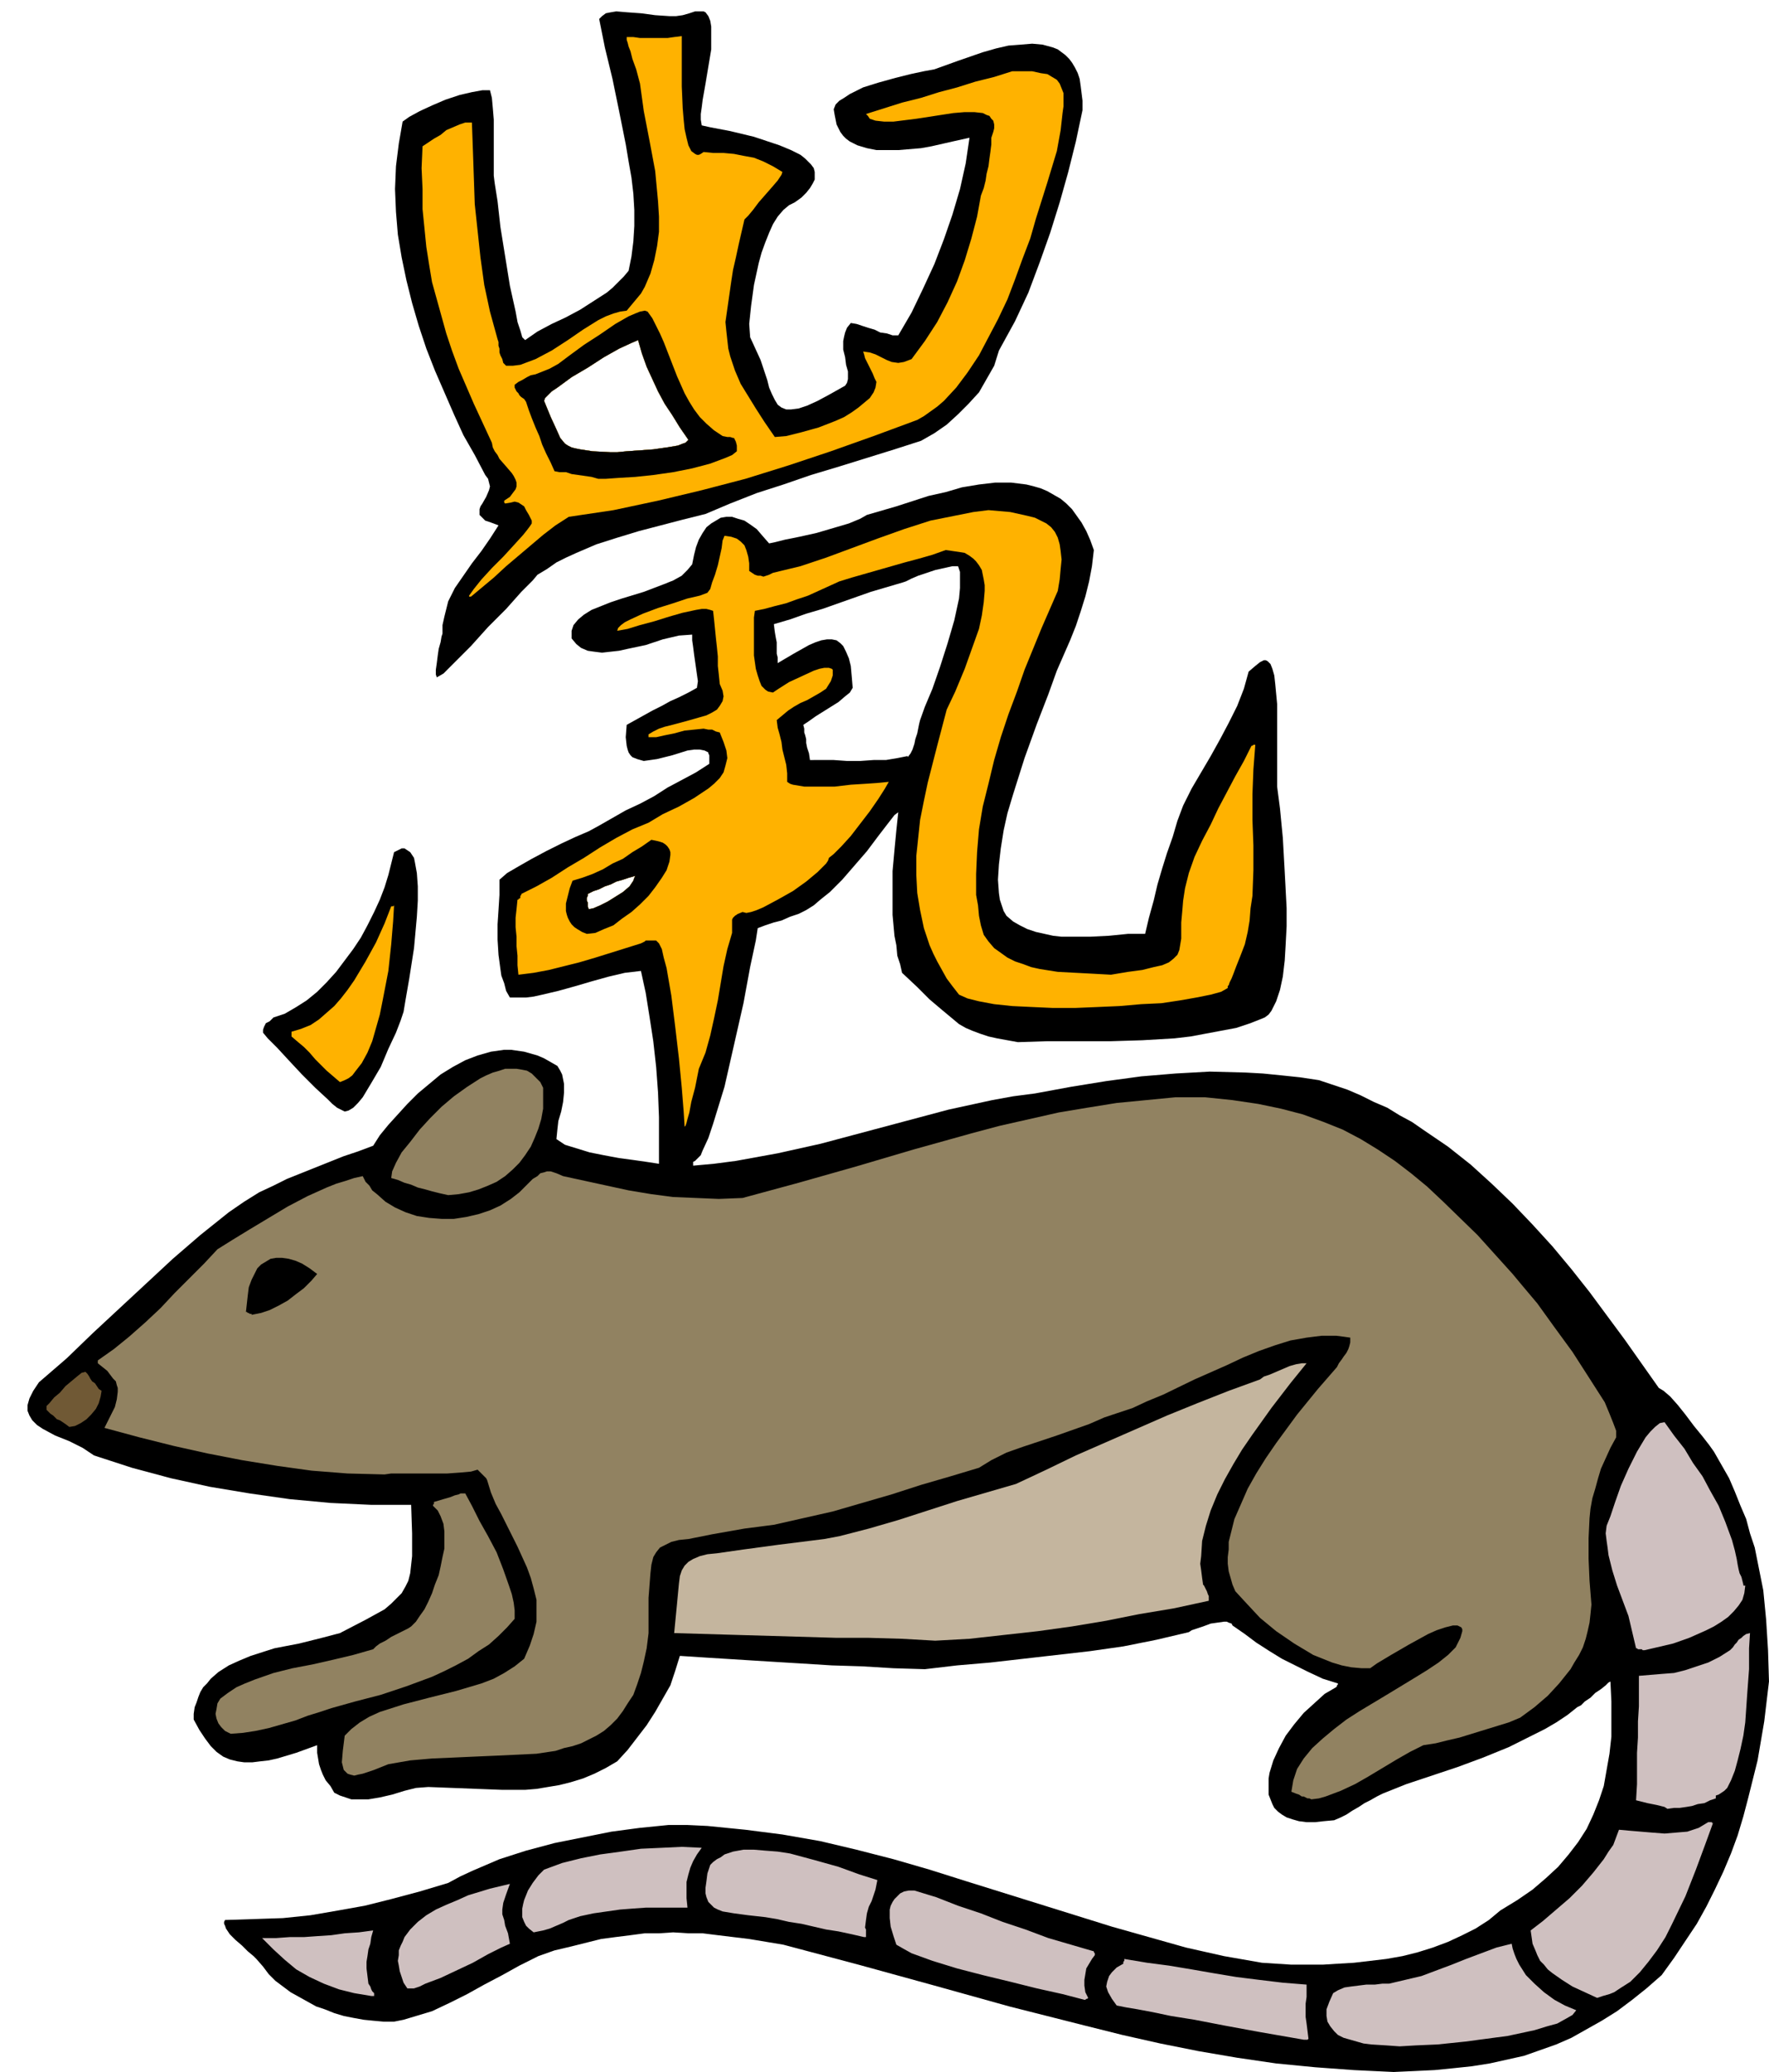 <svg xmlns="http://www.w3.org/2000/svg" fill-rule="evenodd" height="7.266in" preserveAspectRatio="none" stroke-linecap="round" viewBox="0 0 1863 2181" width="6.206in"><style>.brush1{fill:#000}.pen1{stroke:none}.brush2{fill:#cfc0c0}.brush3{fill:#918261}.brush6{fill:#ffb200}</style><path class="pen1 brush1" d="m1468 2181-42-2-41-3-41-4-41-6-41-7-40-8-40-9-40-10-79-20-79-22-80-22-79-21-36-6-33-4-16-2h-15l-16-1-15 1h-15l-15 2-16 2-15 2-16 4-16 4-17 4-17 6-20 10-18 10-19 10-18 10-18 9-19 9-10 3-10 3-10 3-10 2h-11l-11-1-10-1-11-2-10-2-10-3-10-4-9-3-9-5-9-5-9-5-8-6-8-6-7-7-6-8-7-8-3-3-6-5-6-6-7-6-6-6-4-6-1-3-1-2v-2l1-2 31-1 30-1 29-3 29-5 28-5 28-7 30-8 30-9 13-7 13-6 14-6 14-6 28-9 30-8 30-6 30-6 30-4 30-3h20l21 1 20 2 20 2 39 5 40 7 38 9 39 10 38 11 38 12 77 24 77 24 39 11 39 11 40 9 40 7 31 2h33l16-1 17-1 17-2 17-2 17-3 16-4 16-5 16-6 15-7 14-7 14-9 12-10 18-11 16-11 14-12 13-12 11-13 10-13 9-14 7-15 6-15 5-15 3-17 3-17 2-18v-37l-1-21-2 1-3 3-5 4-6 4-5 5-6 4-4 4-4 2-10 8-12 8-12 7-12 6-26 13-27 11-27 10-27 9-27 9-25 10-6 3-7 4-6 3-6 4-7 4-6 4-6 3-7 3-11 1-9 1h-9l-8-1-7-2-6-2-5-3-4-3-4-4-2-4-2-5-2-5v-17l1-6 4-13 6-13 7-13 9-12 10-12 11-10 11-10 12-7 1-1v-1l1-1v-1l-16-5-15-7-14-7-14-7-13-8-14-9-12-9-13-9-1-2-3-1-2-1h-3l-7 1-7 1-8 3-6 2-6 2-3 2-34 8-35 7-35 5-35 4-35 4-35 4-35 3-34 4-33-1-33-2-32-1-32-2-33-2-32-2-32-2-31-2-5 16-5 15-8 14-8 14-9 14-10 13-10 13-11 12-12 7-12 6-12 5-13 4-12 3-12 2-12 2-12 1h-24l-26-1-26-1-26-1-13 1-12 3-13 4-13 3-12 2h-18l-6-2-6-2-6-3-4-7-5-6-3-6-2-5-2-6-1-6-1-6v-8l-22 8-20 6-9 2-9 1-8 1h-9l-7-1-8-2-7-3-7-5-6-6-6-8-6-9-6-11v-6l1-7 2-5 2-6 2-5 3-5 4-4 4-5 8-7 11-7 11-5 12-5 25-8 26-5 24-6 19-5 27-14 20-11 7-6 6-6 5-5 4-7 3-6 2-8 1-9 1-9v-24l-1-30h-42l-43-2-43-4-42-6-42-7-41-9-41-11-40-13-12-8-14-7-15-6-13-7-6-4-5-5-3-5-2-5v-6l2-7 4-8 6-9 29-25 28-27 28-26 28-26 28-26 29-25 15-12 15-12 16-11 16-10 15-7 14-7 15-6 15-6 15-6 15-6 15-5 16-6 7-11 9-11 10-11 10-11 11-11 12-10 12-10 13-8 13-7 13-5 14-4 14-2h7l7 1 7 1 7 2 7 2 7 3 7 4 7 4 3 5 2 4 1 5 1 5v9l-1 10-2 10-3 10-1 9-1 10 9 6 13 4 13 4 15 3 16 3 15 2 14 2 13 2v-49l-1-26-2-27-3-27-4-26-4-25-5-23-17 2-17 4-18 5-17 5-18 5-17 4-9 2-8 1h-17l-4-7-2-8-3-8-1-7-2-15-1-16v-16l1-15 1-16v-16l8-7 12-7 14-8 15-8 16-8 15-7 14-6 11-6 14-8 14-8 15-7 15-8 14-9 15-8 15-8 14-9v-9l-1-2v-1l-4-2-5-1h-6l-7 1-16 5-16 4-7 1-7 1-7-2-5-2-2-2-2-3-1-3-1-4-1-9 1-13 9-5 9-5 9-5 10-5 9-5 9-4 10-5 9-5 1-7-1-7-1-7-1-7-1-7-1-8-1-7v-6l-14 1-17 4-18 6-19 4-9 2-9 1-9 1-8-1-7-1-7-3-5-4-5-6v-8l1-3 1-3 5-6 6-5 8-5 10-4 10-4 12-4 23-7 21-8 10-4 9-5 6-6 5-6 2-10 2-8 3-8 4-7 4-6 5-4 5-3 5-3 6-1h6l6 2 7 2 6 4 7 5 6 7 7 8 5-1 12-3 15-3 18-4 17-5 17-5 12-5 7-4 31-9 34-11 18-4 17-5 18-3 17-2h17l16 2 8 2 7 2 7 3 7 4 7 4 6 5 6 6 5 7 5 7 5 9 4 9 4 11-2 17-3 16-4 16-5 16-5 15-6 15-7 16-7 16-9 25-12 31-13 36-12 38-6 20-4 18-3 19-2 17-1 16 1 14 1 7 2 6 2 6 3 5 7 6 7 4 8 4 9 3 9 2 9 2 9 1h30l20-1 20-2h18l4-17 5-18 4-17 5-17 5-16 6-17 5-17 6-16 9-18 10-17 10-17 10-18 9-17 9-18 7-18 5-18 7-6 5-4 2-1 2-1h2l2 1 3 3 2 5 2 7 1 9 2 21v87l3 23 3 31 2 36 2 38v19l-1 19-1 17-2 17-3 14-4 12-3 6-2 4-3 4-4 3-15 6-15 5-16 3-16 3-16 3-17 2-17 1-17 1-33 1h-67l-31 1-11-2-11-2-9-2-9-3-8-3-7-3-7-4-6-5-12-10-13-11-13-13-16-15-2-9-3-9-1-11-2-10-2-22v-46l2-22 2-21 2-19-4 3-7 9-10 13-12 16-13 15-13 15-7 7-6 6-5 4-5 4-7 6-8 5-8 4-9 3-9 4-8 2-9 3-8 3-2 13-6 28-7 38-10 44-10 44-12 39-5 15-6 13-2 5-3 3-3 3-2 1v4l22-2 23-3 22-4 22-4 45-10 45-12 45-12 45-12 23-5 23-5 22-4 23-3 38-7 37-6 37-5 36-3 36-2 38 1 18 1 20 2 19 2 20 3 15 5 15 5 14 6 14 7 14 6 13 8 13 7 13 9 25 17 24 19 22 20 22 21 21 22 21 23 20 24 19 24 37 50 36 51 5 3 7 6 8 9 8 10 9 12 9 11 7 9 5 7 8 14 8 14 6 14 6 15 6 14 4 15 5 15 3 15 6 30 3 31 2 32 1 33-5 42-7 41-5 20-5 20-5 19-6 20-7 19-8 19-9 19-9 18-10 18-12 18-12 18-13 18-16 14-15 12-16 12-16 10-16 9-16 9-16 7-17 6-17 6-18 4-18 4-19 3-19 2-20 2-21 1-22 1zM857 800h-4l-1-7-2-6-1-5v-4l-1-4-1-3v-4l-1-4 6-4 7-5 8-5 8-5 8-5 7-6 5-4 3-5-1-12-1-11-2-8-3-7-3-6-3-3-4-3-5-1h-5l-6 1-6 2-7 3-16 9-17 10v-6l-1-4v-12l-1-5-1-6-1-8 17-5 17-6 17-5 17-6 17-6 17-6 17-5 17-5 3-1 6-3 7-3 9-3 9-3 9-2 9-2h6l2 6v17l-1 11-5 23-7 24-8 25-8 23-8 19-5 14-1 4-1 5-1 5-2 6-1 5-2 6-2 4-3 4v-1h-1l-10 2-12 2h-13l-14 1h-14l-14-1h-21zM620 957l-1-3v-4l-1-2v-3l1-2v-2l6-3 6-2 6-3 6-2 6-3 7-2 6-2 7-2-1 2-1 3-2 3-2 3-7 6-8 5-8 5-8 4-7 3-5 1z"/><path class="pen1 brush2" d="m1474 2154-14-1-16-1-8-1-7-2-7-2-7-2-6-3-4-4-4-5-3-5-1-6v-7l3-8 4-9 5-3 7-3 7-1 8-1 8-1h9l8-1h7l17-4 17-4 16-6 16-6 15-6 16-6 16-6 16-4 1 5 2 6 2 5 3 6 7 11 9 9 10 9 11 8 11 6 12 5-4 5-7 4-9 5-11 3-13 4-14 3-14 3-15 2-30 4-29 3-23 1-17 1zm-101-7-46-8-38-7-31-6-25-4-19-4-16-3-12-2-10-2-5-7-4-7-2-6 1-5 2-6 3-4 5-5 7-4v-2l1-1v-2l24 4 23 3 24 4 23 4 24 4 24 3 25 3 25 2v13l-1 7v14l1 7 1 8 1 8-1 1h-4zm-231-42-23-6-27-6-28-7-29-7-27-7-26-8-11-4-11-4-9-5-7-4-3-9-3-10-1-9v-9l1-4 2-4 2-3 3-3 3-3 4-2 5-1h6l23 7 23 9 24 8 23 9 24 8 24 9 24 7 24 7v1l1 1v2l-3 4-3 5-3 5-1 6-1 6v6l1 7 3 6-1 1h-1l-1 1h-1zm540-2-13-6-13-6-11-7-10-7-5-4-4-5-4-4-3-6-2-5-3-7-1-7-1-7 13-10 14-12 14-12 13-13 12-14 11-14 5-8 5-7 3-8 3-8 11 1 12 1 12 1 13 1 12-1 12-1 6-2 6-2 5-3 5-3h4v1h1l-8 22-10 27-11 28-14 29-7 14-9 14-9 12-9 11-10 10-11 7-6 4-5 2-7 2-6 2zm-1291-2-18-3-16-4-16-6-15-7-14-8-12-10-12-11-12-12h15l14-1h15l14-1 15-1 14-2 15-1 15-2-2 7-1 7-2 6-1 7-1 6v7l1 8 1 8 2 3 1 3 1 2 1 1 1 1v3h-3zm38-8-4-6-2-6-2-6-1-6-1-5 1-6v-5l2-5 2-4 2-5 3-4 3-4 8-8 9-7 10-6 11-5 12-5 11-5 23-7 21-5-4 11-3 9-1 7v5l2 6 1 6 3 8 2 11-9 4-14 7-16 9-17 8-17 8-16 6-6 3-6 2h-7zm481-54-13-3-14-3-13-2-13-3-13-3-13-2-13-3-12-2-18-2-15-2-6-1-6-1-5-2-4-2-3-3-3-3-2-5-1-4v-6l1-7 1-8 3-9 3-3 4-3 4-2 4-3 9-3 11-2h11l12 1 13 1 13 2 26 7 25 7 22 8 19 6-1 5-1 5-2 6-2 6-3 6-2 7-1 7-1 8 1 2v8h-2zm-348-5-5-4-3-3-2-4-2-5v-9l1-5 1-4 4-10 5-8 6-8 6-6 19-7 20-5 20-4 22-3 21-3 22-1 21-1 21 1-5 7-4 7-3 7-2 7-2 8v17l1 10h-44l-14 1-13 1-14 2-14 2-14 3-6 2-6 2-6 3-7 3-7 3-7 2-5 1-5 1zm1194-130-3-2-4-1-4-1-5-1-5-1-4-1-4-1-4-1 1-17v-33l1-16v-17l1-16v-32l12-1 12-1 13-1 12-3 12-4 12-4 12-6 11-7 3-3 2-3 2-2 2-3 3-2 2-2 3-2 4-1-1 16v22l-2 27-2 29-2 14-3 14-3 12-3 11-4 10-4 8-3 3-3 2-3 2-3 1v3l-6 2-6 3-7 1-6 2-6 1-7 1h-6l-7 1z"/><path class="pen1 brush3" d="m1381 1894-2-1h-2l-2-1-2-1h-2l-3-2-3-1-5-2 1-6 1-6 2-6 2-6 7-11 9-11 11-10 12-10 13-10 14-9 30-18 28-17 13-8 12-8 10-8 8-8 5-10 2-7v-2l-1-2-2-1-2-1h-5l-8 2-9 3-9 4-20 11-19 11-15 9-7 5h-9l-11-1-10-2-10-3-10-4-10-4-10-6-10-6-19-13-17-14-14-15-12-13-3-7-2-7-2-7-1-8v-7l1-8v-8l2-8 4-16 7-16 7-16 9-16 10-16 11-16 11-15 11-15 22-27 20-23 2-4 3-4 2-3 3-4 2-4 1-3 1-4v-5l-7-1-8-1h-15l-16 2-17 3-16 5-17 6-17 7-17 8-34 15-33 16-17 7-15 7-15 5-15 5-16 7-17 6-17 6-18 6-18 6-17 6-16 8-13 8-30 9-31 9-31 10-31 9-31 9-31 7-31 7-31 4-34 6-25 5-10 1-8 2-6 3-6 3-4 5-3 5-2 8-1 9-2 26v37l-2 16-3 14-3 12-4 12-4 11-6 9-5 8-6 8-7 7-7 6-8 5-8 4-8 4-9 3-9 2-9 3-20 3-21 1-21 1-23 1-22 1-23 1-23 2-23 4-15 6-12 4-5 1-4 1-4-1-3-1-2-2-2-2-1-4-1-4 1-12 2-16 7-7 9-7 10-6 11-5 25-8 27-7 28-7 27-8 13-5 11-6 11-7 10-8 6-14 4-12 3-13v-23l-3-12-3-11-4-11-10-22-11-22-6-12-6-11-5-12-4-13-1-2-2-2-1-1-2-2-1-1-1-1-1-1-1-1-7 2-11 1-14 1h-59l-7 1-39-1-38-3-36-5-37-6-36-7-36-8-36-9-37-10 6-12 5-10 2-8 1-8v-4l-1-3-1-4-3-3-6-8-10-8v-3l17-12 16-13 17-15 16-15 15-16 16-16 15-15 14-15 16-10 18-11 20-12 20-12 21-11 20-9 10-4 10-3 9-3 9-2 3 6 4 4 3 5 5 4 9 8 10 6 11 5 12 4 13 2 13 1h13l13-2 13-3 12-4 11-5 11-7 9-7 9-9 5-5 5-3 3-3 4-1 3-1h4l6 2 7 3 23 5 23 5 23 5 24 4 23 3 24 1 24 1 25-1 59-16 60-17 61-18 61-17 30-8 31-7 31-7 30-5 31-5 31-3 31-3h31l29 3 27 4 24 5 23 6 22 8 20 8 19 10 18 11 18 12 17 13 17 14 17 16 36 35 37 41 10 12 16 19 18 25 19 26 18 28 16 25 5 12 4 10 3 8v7l-6 11-5 11-5 11-3 10-3 11-3 10-2 11-1 10-1 21v22l1 23 2 25-1 10-1 9-2 9-2 8-3 9-4 8-5 8-4 7-12 15-12 13-14 12-15 11-12 5-13 4-13 4-13 4-13 4-13 3-12 3-13 2-14 7-14 8-15 9-15 9-14 8-15 7-8 3-8 3-7 2-8 1z"/><path class="pen1 brush3" d="m243 1825-6-3-4-4-3-4-2-5-1-5 1-5 1-6 3-5 8-6 9-6 9-4 10-4 20-7 20-5 21-4 22-5 21-5 21-6 3-3 4-3 6-3 6-4 6-3 6-3 6-3 3-2 5-5 4-6 5-7 4-8 4-9 3-9 4-10 2-9 2-10 2-9v-18l-1-8-3-8-3-6-5-5v-1l1-1v-2l10-3 7-2 5-2 4-1 2-1h5l7 13 8 16 9 16 9 17 7 18 6 17 3 9 2 9 1 8v9l-8 9-9 9-10 9-11 7-11 8-13 7-12 6-13 6-27 10-27 9-27 7-25 7-12 4-13 4-13 5-14 4-14 4-14 3-13 2-13 1z"/><path class="pen1 brush2" d="M1732 1737h-2l-1-1h-4l-1-1h-1l-4-17-4-17-6-16-6-16-5-16-4-16-1-8-1-7-1-8 1-8 4-10 5-15 6-17 8-18 9-18 9-15 5-6 5-5 5-4 5-1 10 14 11 14 9 15 10 14 8 15 9 16 7 17 7 19 3 11 2 9 1 6 1 5 1 4 2 4 1 4 1 4v1h2l-1 8-2 7-4 6-5 6-6 6-7 5-8 5-8 4-18 8-17 6-17 4-13 3z"/><path class="pen1" style="fill:#c4b59e" d="m985 1727-35-2-35-1h-34l-34-1-34-1-35-1-34-1-34-1 3-31 2-21 1-8 2-6 3-5 4-4 5-3 7-3 8-2 10-1 28-4 37-5 16-2 16-2 16-2 16-3 31-8 31-9 31-10 31-10 31-9 31-9 32-15 31-15 32-14 32-14 32-14 32-13 33-13 33-12 4-3 6-2 7-3 7-3 7-3 7-2 6-1h5l-17 21-20 26-10 14-10 14-11 16-9 15-9 16-8 16-7 17-5 16-4 16-1 16-1 8 1 7 1 8 1 7 1 1 1 2 1 2 1 2 1 3 1 2v5l-37 8-36 6-35 7-36 6-36 5-36 4-36 4-36 2z"/><path class="pen1" style="fill:#705935" d="m73 1502-4-3-3-2-3-2-3-1-2-2-2-2-3-2-4-4v-4l3-3 5-6 6-5 6-7 6-5 6-5 5-4 4-1 2 2 2 3 1 2 2 3 3 2 2 3 2 3 3 2-1 6-2 7-3 6-5 6-5 5-6 4-6 3-6 1z"/><path class="pen1 brush1" d="M265 1384v-1h-2l-1-1h-1l-1-1h-1l1-9 1-9 1-8 3-8 3-6 3-6 4-4 5-3 5-3 6-1h6l7 1 7 2 7 3 8 5 8 6-6 7-8 8-8 6-9 7-9 5-10 5-9 3-10 2z"/><path class="pen1 brush3" d="m472 1258-9-2-8-2-7-2-8-2-7-3-7-2-7-3-7-2 1-7 4-9 6-11 9-11 10-13 11-12 12-12 13-11 14-10 14-9 6-3 7-3 7-2 6-2h12l6 1 5 1 5 3 4 4 5 5 3 6v22l-2 11-3 10-4 10-4 9-6 9-6 8-7 7-8 7-9 6-9 4-10 4-10 3-11 2-11 1z"/><path class="pen1 brush6" d="m721 1186-1-16-2-25-3-31-4-34-4-32-5-29-3-11-2-9-3-6-3-3h-11l-1 1-2 1-2 1-16 5-16 5-16 5-17 5-16 4-16 4-16 3-16 2-1-10v-10l-1-10v-10l-1-10v-10l1-9 1-10h1v-1h1l1-1v-2l1-1v-1l16-8 16-9 17-11 17-10 17-11 17-10 17-9 17-7 15-9 17-8 16-9 15-10 6-5 6-6 4-6 2-7 2-8-1-8-3-9-4-10-4-1-4-2h-4l-5-1-10 1-10 1-11 3-10 2-9 2h-8v-3l5-3 6-3 6-2 8-2 15-4 14-4 7-2 6-3 5-3 3-4 3-5 1-5-1-6-3-7-1-10-1-9v-10l-1-10-1-9-1-10-1-10-1-9-3-1-4-1h-5l-6 1-14 3-14 4-16 5-15 4-13 4-11 2 1-3 3-3 4-3 6-3 13-6 16-6 16-5 15-5 13-3 8-3 3-4 2-7 3-8 3-10 2-9 2-9 1-8 2-5 7 1 6 2 4 3 4 4 2 5 2 7 1 7v8l3 2 3 2 3 1h3l3 1 3-1 3-1 4-2 29-7 27-9 27-10 27-10 28-10 28-9 15-3 15-3 15-3 16-2 23 2 18 4 8 2 6 3 6 3 5 4 4 5 3 6 2 7 1 7 1 9-1 10-1 11-2 12-17 39-18 44-8 23-9 24-8 24-7 24-6 25-6 24-4 24-2 24-1 23v22l2 11 1 11 2 10 3 10 5 7 6 7 7 5 7 5 8 4 9 3 8 3 9 2 19 3 19 1 19 1 18 1 18-3 15-2 12-3 9-2 7-3 5-4 4-4 2-5 2-12v-17l1-11 1-12 2-13 4-16 6-17 8-17 9-17 8-17 9-17 9-17 9-16 8-16h1l1-1h2l-2 26-1 26v27l1 27v26l-1 27-2 13-1 13-2 12-3 13-5 13-4 10-3 8-2 5-2 4-1 3-1 1v2l-7 4-11 3-15 3-17 3-20 3-21 1-23 2-23 1-24 1h-23l-22-1-21-1-19-2-16-3-12-3-9-4-7-9-6-8-5-9-5-9-4-8-4-9-3-9-3-9-4-19-3-18-1-19v-20l2-19 2-19 4-20 4-19 10-39 10-38 9-19 10-24 5-14 5-14 5-14 3-14 2-14 1-12v-6l-1-6-1-5-1-5-3-5-3-4-3-3-4-3-5-3-6-1-7-1-7-1-14 5-14 4-15 4-14 4-14 4-14 4-14 4-13 4-11 5-11 5-11 5-12 4-11 4-12 3-11 3-10 2-1 7v40l1 7 1 7 2 7 2 6 2 5 4 4 3 2 5 1 6-4 11-7 13-6 13-6 6-2 5-1h5l3 1 1 1v6l-2 6-5 8-6 4-7 4-7 4-7 3-7 4-6 4-6 5-6 5 1 8 2 7 2 8 1 8 2 8 2 8 1 9v9l3 2 3 1 6 1 6 1h32l17-2 16-1 14-1 10-1-4 7-7 11-9 13-10 13-10 13-10 11-8 8-5 4-1 3-2 3-4 4-5 5-12 10-14 10-16 9-15 8-7 3-6 2-5 1-4-1-5 2-3 2-2 2-1 2v14l-5 17-4 18-3 18-3 18-4 19-4 18-5 18-7 17-4 20-4 15-2 11-2 7-1 4-1 3-1 1zM620 957l-1-3v-4l-1-2v-3l1-2v-2l6-3 6-2 6-3 6-2 6-3 7-2 6-2 7-2-1 2-1 3-2 3-2 3-7 6-8 5-8 5-8 4-7 3-5 1z"/><path class="pen1 brush1" d="m363 1170-4-2-4-2-5-4-5-5-13-12-14-14-14-15-12-13-10-10-5-6v-3l1-3 1-2 1-2 2-1 2-1 2-2 2-2 12-4 12-7 11-7 11-9 10-10 10-11 9-12 9-12 8-12 7-13 7-14 6-13 5-13 4-13 3-12 3-12 4-2 4-2h3l3 2 3 2 2 3 2 3 1 5 2 11 1 14v15l-1 17-3 33-5 32-4 23-2 12-3 9-5 13-8 17-8 19-10 17-9 15-5 6-5 5-5 3-4 1z"/><path class="pen1 brush6" d="m358 1139-7-6-7-6-6-6-6-6-6-7-6-6-6-5-7-6v-5l10-3 10-4 9-6 8-7 8-7 7-8 7-9 7-10 12-20 11-20 9-20 7-18h2l1-1-1 17-2 24-3 28-6 31-3 15-4 14-4 14-5 12-6 11-7 9-3 4-4 3-4 2-5 2z"/><path class="pen1 brush1" d="m618 983-5-2-5-3-3-2-3-3-2-3-2-4-1-3-1-4v-8l2-8 2-8 3-8 10-3 11-4 11-5 10-6 11-5 10-7 10-6 10-7 5 1 4 1 3 1 3 2 2 2 2 3 1 3v3l-1 7-3 9-5 8-7 10-7 9-9 9-9 8-10 7-9 7-10 4-9 4-9 1zm2-26-1-3v-4l-1-2v-3l1-2v-2l6-3 6-2 6-3 6-2 6-3 7-2 6-2 7-2-1 2-1 3-2 3-2 3-7 6-8 5-8 5-8 4-7 3-5 1zM460 713l-1-3v-5l1-7 1-8 1-7 2-7 1-6 1-3v-9l2-9 2-8 2-8 7-14 9-13 9-13 10-13 9-13 9-14-8-3-6-2-3-3-3-3v-6l1-3 2-3 4-7 3-7 1-4-1-4-1-4-3-4-11-21-12-21-10-22-10-23-10-23-9-23-8-24-7-24-6-24-5-24-4-24-2-24-1-24 1-24 3-24 4-23 7-5 11-6 13-6 14-6 15-5 13-3 11-2h8l2 8 1 11 1 12v59l1 8 3 19 3 27 5 31 5 31 6 27 2 11 3 9 2 7 3 3 13-9 15-8 15-7 15-8 14-9 14-9 6-5 6-6 6-6 5-6 3-15 2-16 1-16v-17l-1-17-2-17-3-17-3-18-7-35-7-34-8-33-6-30 3-3 4-3 5-1 6-1 12 1 14 1 15 2 15 1h7l7-1 7-2 6-2h9l2 1 3 4 2 5 1 6v24l-3 18-3 18-3 17-1 8-1 7v6l1 6 9 2 21 4 25 6 27 9 12 5 10 5 5 4 3 3 3 3 3 4 1 4v8l-2 4-3 5-4 5-5 5-7 5-6 3-6 5-6 7-5 8-4 9-4 10-4 11-3 11-5 23-3 22-2 19 1 14 11 24 7 21 2 8 3 7 3 6 3 5 4 3 5 2h5l8-1 9-3 11-5 13-7 16-9 2-3 1-4v-8l-2-7-1-8-2-8v-9l1-5 1-4 2-5 4-5 6 1 6 2 6 2 7 2 6 3 7 1 6 2h6l14-24 12-25 12-26 10-26 9-26 8-27 6-27 4-27-18 4-22 5-11 2-12 1-12 1h-23l-10-2-10-3-8-4-4-3-3-3-3-4-2-4-2-4-1-5-1-5-1-6 2-5 4-4 5-3 6-4 14-7 16-5 18-5 16-4 14-3 11-2 25-9 26-9 14-4 13-3 13-1 12-1 11 1 11 3 5 2 4 3 4 3 4 4 3 4 3 5 3 6 2 6 1 7 1 8 1 8v10l-7 33-8 32-9 32-10 32-11 31-12 32-14 30-17 31-5 16-8 14-8 14-11 12-11 11-12 11-13 9-14 8-28 9-29 9-29 9-30 9-29 10-28 9-28 11-26 11-24 6-23 6-23 6-23 7-22 7-21 9-11 5-10 5-10 7-10 6-5 6-12 12-16 18-19 19-18 20-17 17-12 12-7 4zm183-237-19-1-13-2-5-1-4-1-4-2-3-2-5-6-4-9-6-13-7-17 1-3 3-3 4-4 6-4 15-11 17-10 17-11 16-9 13-6 7-3 4 14 5 14 6 13 6 13 7 13 8 12 8 13 9 13-1 1-2 2-3 1-5 2-12 2-14 2-14 1-14 1-10 1h-7z"/><path class="pen1 brush6" d="M496 628h-2v-1l5-7 8-10 11-12 12-12 11-12 10-11 4-5 3-4 2-3v-3l-3-6-3-5-2-4-3-2-3-2-4-1-4 1-6 1-1-1v-2l6-4 3-4 3-4 1-3v-4l-1-3-2-4-2-3-6-7-7-8-2-4-3-4-2-4-1-5-19-41-16-37-7-19-6-18-5-18-5-18-5-18-3-18-3-19-2-20-2-20v-21l-1-22 1-23 6-4 6-4 7-4 6-5 7-3 7-3 6-2h7l1 28 1 29 1 29 3 28 3 28 4 29 6 28 8 29 1 3v4l1 3v4l1 3 2 4 1 4 3 3h7l8-1 8-3 8-3 17-9 17-11 16-11 16-10 8-4 8-3 7-2 7-1 5-6 5-6 5-6 4-7 6-14 4-14 3-15 2-15v-16l-1-16-3-32-6-32-6-31-4-29-4-15-4-11-2-8-2-5-1-4-1-3v-3h7l7 1h29l7-1 8-1v53l1 23 1 12 1 10 2 9 2 8 3 6 4 3 2 1h2l2-1 3-2 10 1h11l11 1 10 2 11 2 10 4 10 5 10 6-1 3-4 6-6 7-7 8-7 8-6 8-5 6-4 4-3 13-3 13-3 14-3 13-2 13-2 14-2 14-2 14 1 10 1 9 1 9 2 8 5 15 6 14 8 13 8 13 9 14 11 16 12-1 16-4 18-5 18-7 9-4 8-5 7-5 6-5 6-5 4-6 2-5 1-6-2-4-2-5-2-4-2-4-2-4-2-4-1-4-1-3 7 1 6 2 6 3 6 3 5 2 7 1 6-1 8-3 14-19 13-20 11-21 10-22 8-22 7-23 6-23 4-22 3-8 2-8 1-7 2-8 1-8 1-7 1-8v-7l2-6 1-4v-4l-1-4-2-2-2-3-3-1-4-2-9-1h-10l-12 1-13 2-26 4-24 3h-10l-9-1-3-1-3-1-2-3-2-2 19-6 19-6 20-5 19-6 19-5 19-6 20-5 19-6h21l9 2 7 1 5 3 5 3 3 4 2 5 2 5v14l-1 7-2 18-4 22-10 33-12 38-6 21-8 21-8 22-8 21-10 21-10 19-10 19-12 18-12 16-13 14-7 6-7 5-7 5-7 4-46 17-45 16-45 15-45 14-46 12-46 11-47 10-47 7-14 9-13 10-13 11-13 11-13 11-13 12-12 10-12 10zm147-152-19-1-13-2-5-1-4-1-4-2-3-2-5-6-4-9-6-13-7-17 1-3 3-3 4-4 6-4 15-11 17-10 17-11 16-9 13-6 7-3 4 14 5 14 6 13 6 13 7 13 8 12 8 13 9 13-1 1-2 2-3 1-5 2-12 2-14 2-14 1-14 1-10 1h-7z"/><path class="pen1 brush1" d="M638 504h-8l-7-2-7-1-7-1-7-1-6-2h-7l-5-1-4-9-5-10-4-9-3-9-4-9-4-10-3-8-3-9-2-3-3-2-2-2-1-2-2-2-1-2-1-2v-3l4-3 4-2 5-3 4-2 5-1 5-2 5-2 5-2 9-5 12-9 15-11 17-11 16-11 14-8 7-3 5-2 5-1 3 1 5 7 4 8 4 8 4 9 7 18 7 18 4 9 4 9 5 9 5 8 6 8 7 7 8 7 9 6 5 1h3l3 1h1l1 2 1 2 1 4v6l-5 4-7 3-8 3-8 3-19 5-20 4-21 3-19 2-17 1-14 1zm5-28-19-1-13-2-5-1-4-1-4-2-3-2-5-6-4-9-6-13-7-17 1-3 3-3 4-4 6-4 15-11 17-10 17-11 16-9 13-6 7-3 4 14 5 14 6 13 6 13 7 13 8 12 8 13 9 13-1 1-2 2-3 1-5 2-12 2-14 2-14 1-14 1-10 1h-7z"/></svg>

